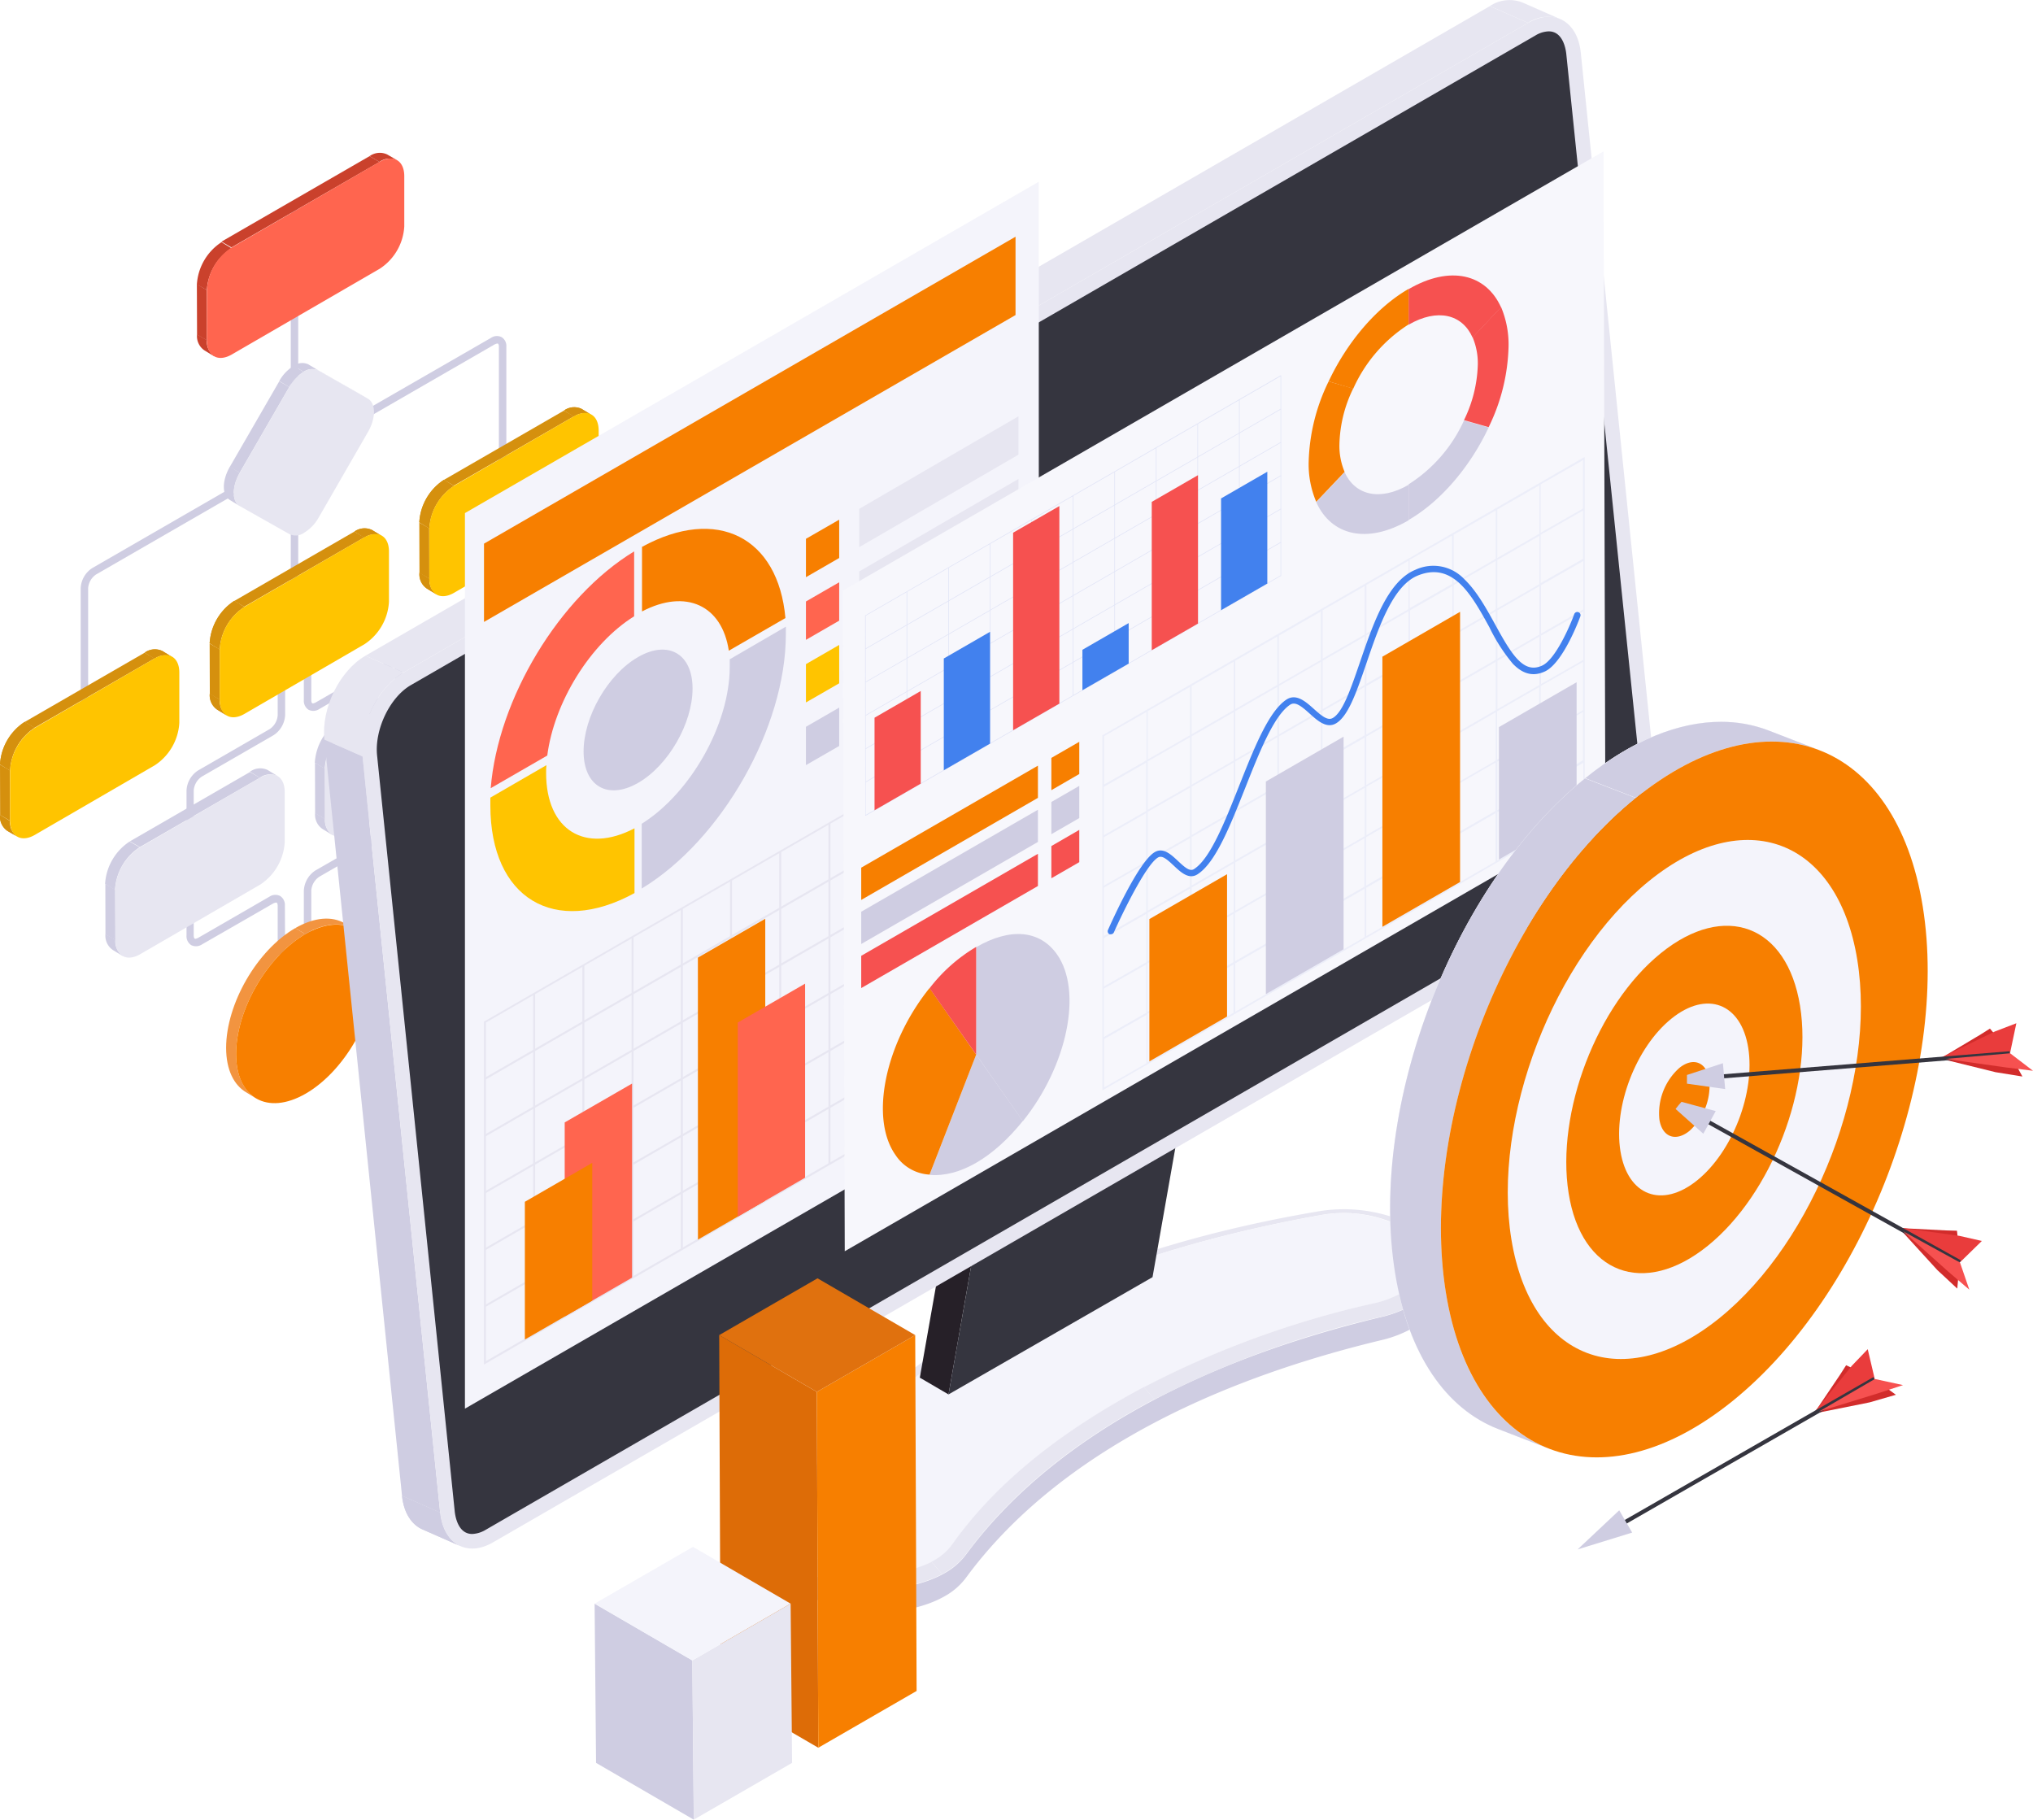 <svg xmlns="http://www.w3.org/2000/svg" xmlns:xlink="http://www.w3.org/1999/xlink" viewBox="0 0 335.82 300.57"><defs><style>.cls-1{fill:#d5900e;}.cls-2{fill:#cfcde2;}.cls-3{fill:none;}.cls-4{fill:#f4f4fb;}.cls-5{isolation:isolate;}.cls-6{fill:#e7e6f1;}.cls-7{clip-path:url(#clip-path);}.cls-8{clip-path:url(#clip-path-2);}.cls-9{clip-path:url(#clip-path-3);}.cls-10{fill:#ffc400;}.cls-11{fill:#ca412c;}.cls-12{fill:#ff654f;}.cls-13{fill:#f29440;}.cls-14{fill:#f77f00;}.cls-15{clip-path:url(#clip-path-4);}.cls-16{clip-path:url(#clip-path-5);}.cls-17{clip-path:url(#clip-path-6);}.cls-18{clip-path:url(#clip-path-7);}.cls-19{clip-path:url(#clip-path-8);}.cls-20{clip-path:url(#clip-path-9);}.cls-21{fill:#262028;}.cls-22{fill:#021b74;}.cls-23{fill:#35353f;}.cls-24{clip-path:url(#clip-path-10);}.cls-25{clip-path:url(#clip-path-11);}.cls-26{clip-path:url(#clip-path-12);}.cls-27{fill:#f7f7fc;}.cls-28{fill:#f65150;}.cls-29{opacity:0.2;}.cls-30{fill:#bfc7ed;}.cls-31{fill:#4281ee;}.cls-32{opacity:0.4;}.cls-33{clip-path:url(#clip-path-13);}.cls-34{clip-path:url(#clip-path-14);}.cls-35{fill:#d22c2b;}.cls-36{fill:#e93c3c;}.cls-37{fill:#dd6c07;}.cls-38{fill:#e0710e;}</style><clipPath id="clip-path"><path class="cls-1" d="M61.43,87.53l1.64,1a2.88,2.88,0,0,0-2.9.28l-1.64-1A2.88,2.88,0,0,1,61.43,87.53Z"></path></clipPath><clipPath id="clip-path-2"><path class="cls-1" d="M37.48,118.2l-1.63-1a2.86,2.86,0,0,1-1.2-2.62l1.64,1A2.88,2.88,0,0,0,37.48,118.2Z"></path></clipPath><clipPath id="clip-path-3"><path class="cls-1" d="M36.27,107.25l-1.64-1a9,9,0,0,1,4.06-7l1.64,1A9,9,0,0,0,36.27,107.25Z"></path></clipPath><clipPath id="clip-path-4"><path class="cls-1" d="M26.8,107.52l1.63,1a2.86,2.86,0,0,0-2.9.28l-1.63-1A2.87,2.87,0,0,1,26.8,107.52Z"></path></clipPath><clipPath id="clip-path-5"><path class="cls-1" d="M2.85,138.19l-1.64-.95A2.87,2.87,0,0,1,0,134.62l1.64,1A2.84,2.84,0,0,0,2.85,138.19Z"></path></clipPath><clipPath id="clip-path-6"><path class="cls-1" d="M1.64,127.25l-1.64-1a9,9,0,0,1,4.06-7l1.64.95A9,9,0,0,0,1.64,127.25Z"></path></clipPath><clipPath id="clip-path-7"><path class="cls-1" d="M96.06,67.53l1.64,1a2.88,2.88,0,0,0-2.9.28l-1.64-1A2.87,2.87,0,0,1,96.06,67.53Z"></path></clipPath><clipPath id="clip-path-8"><path class="cls-1" d="M72.12,98.2l-1.64-1a2.82,2.82,0,0,1-1.19-2.61l1.63,1A2.85,2.85,0,0,0,72.12,98.2Z"></path></clipPath><clipPath id="clip-path-9"><path class="cls-1" d="M70.9,87.26l-1.64-1a9,9,0,0,1,4.06-7l1.64,1A9,9,0,0,0,70.9,87.26Z"></path></clipPath><clipPath id="clip-path-10"><path class="cls-3" d="M257.76,3.17,251.46.4A5.87,5.87,0,0,0,246.1,1l6.31,2.77A5.85,5.85,0,0,1,257.76,3.17Z"></path></clipPath><clipPath id="clip-path-11"><path class="cls-2" d="M69.77,252.62l6.3,2.77c-1.79-.78-3.07-2.72-3.36-5.53l-6.3-2.77C66.7,249.9,68,251.84,69.77,252.62Z"></path></clipPath><clipPath id="clip-path-12"><path class="cls-3" d="M66.68,111.08l-6.31-2.77c-4.28,2.47-7.32,8.68-6.79,13.86l6.31,2.77C59.36,119.76,62.39,113.55,66.68,111.08Z"></path></clipPath><clipPath id="clip-path-13"><path id="SVGID" class="cls-4" d="M292.19,120.68l8.39,3.25c-8.61-3.33-19.42-1-30.37,7.89l-8.39-3.25c7.81-6.32,15.55-9.34,22.47-9.34a21.68,21.68,0,0,1,7.9,1.45Z"></path></clipPath><clipPath id="clip-path-14"><path id="SVGID-2" data-name="SVGID" class="cls-4" d="M270.21,131.82c-21.75,17.61-35.8,54.17-31.38,81.66,2.2,13.66,8.54,22.51,17,25.81l-8.4-3.26c-8.49-3.29-14.84-12.14-17-25.8-4.43-27.5,9.62-64.06,31.38-81.66Z"></path></clipPath></defs><g id="Capa_2" data-name="Capa 2"><g id="Layer_1" data-name="Layer 1"><path class="cls-2" d="M32,137.78H30.81v-7.19a4.18,4.18,0,0,1,1.93-3.34l11.81-6.82a3,3,0,0,0,1.32-2.28V110H47.1v8.11a4.2,4.2,0,0,1-1.93,3.34l-11.82,6.82A3,3,0,0,0,32,130.59Z"></path><path class="cls-2" d="M66.48,117.89H65.25v-7.18c0-.31-.09-.48-.17-.52s-.26,0-.53.11l-11.81,6.82a1.78,1.78,0,0,1-1.77.12,1.75,1.75,0,0,1-.78-1.59v-8.11h1.23v8.11c0,.31.09.47.17.52s.26,0,.53-.12l11.81-6.82a1.6,1.6,0,0,1,2.55,1.48Z"></path><path class="cls-2" d="M47.1,157.73H45.87v-8.11c0-.31-.09-.48-.17-.52s-.26,0-.53.11L33.36,156a1.78,1.78,0,0,1-1.77.12,1.75,1.75,0,0,1-.78-1.59v-7.18H32v7.18c0,.31.09.47.17.52s.26,0,.53-.12l11.81-6.82a1.75,1.75,0,0,1,1.77-.11,1.77,1.77,0,0,1,.78,1.59Z"></path><path class="cls-2" d="M51.42,155.23H50.19v-8.11a4.23,4.23,0,0,1,1.93-3.35L63.93,137a3,3,0,0,0,1.32-2.28v-7.18h1.23v7.18A4.18,4.18,0,0,1,64.55,138l-11.81,6.82a3,3,0,0,0-1.32,2.28Z"></path><path class="cls-2" d="M13.33,118V97.14a4.18,4.18,0,0,1,1.9-3.3L38.13,80.62l.62,1.07L15.84,94.91a3,3,0,0,0-1.28,2.23V118Z"></path><path class="cls-2" d="M82.41,78.06V57.25c0-.3-.09-.45-.16-.49s-.25,0-.51.11L58.83,70.09,58.21,69,81.12,55.8a1.72,1.72,0,0,1,1.74-.11,1.7,1.7,0,0,1,.78,1.56V78.06Z"></path><rect class="cls-2" x="48.03" y="34.14" width="1.23" height="67.14"></rect><g class="cls-5"><g class="cls-5"><g class="cls-5"><path class="cls-2" d="M77.56,108.48l-1.63-1a2.88,2.88,0,0,1,2.9-.28l1.64,1a2.88,2.88,0,0,0-2.91.29Z"></path></g></g><g class="cls-5"><g class="cls-5"><path class="cls-2" d="M54.88,137.91l-1.64-1a2.85,2.85,0,0,1-1.19-2.61l1.64.95a2.86,2.86,0,0,0,1.19,2.62Z"></path></g></g><polygon class="cls-2" points="53.69 135.29 52.05 134.34 52.03 126.01 53.67 126.96 53.69 135.29"></polygon><polygon class="cls-2" points="57.73 119.92 56.09 118.97 75.93 107.53 77.56 108.48 57.73 119.92"></polygon><g class="cls-5"><g class="cls-5"><path class="cls-2" d="M53.67,127,52,126a9,9,0,0,1,4.07-7l1.63,1a9,9,0,0,0-4.06,7Z"></path></g></g><path class="cls-6" d="M77.56,108.48c2.26-1.31,4.09-.26,4.1,2.32l0,8.33a8.93,8.93,0,0,1-4.07,7L57.78,137.62c-2.25,1.3-4.08.26-4.09-2.33l0-8.33a9,9,0,0,1,4.06-7Z"></path></g><g class="cls-5"><path class="cls-1" d="M61.43,87.53l1.64,1a2.88,2.88,0,0,0-2.9.28l-1.64-1A2.88,2.88,0,0,1,61.43,87.53Z"></path><g class="cls-7"><g class="cls-5"><path class="cls-1" d="M60.17,88.76l-1.64-1a2.88,2.88,0,0,1,2.9-.28l1.64,1a2.88,2.88,0,0,0-2.9.28Z"></path></g></g></g><g class="cls-5"><path class="cls-1" d="M37.48,118.2l-1.63-1a2.86,2.86,0,0,1-1.2-2.62l1.64,1A2.88,2.88,0,0,0,37.48,118.2Z"></path><g class="cls-8"><g class="cls-5"><path class="cls-1" d="M37.48,118.2l-1.63-1a2.86,2.86,0,0,1-1.2-2.62l1.64,1a2.88,2.88,0,0,0,1.19,2.62Z"></path></g></g></g><polygon class="cls-1" points="36.29 115.58 34.66 114.63 34.63 106.3 36.27 107.25 36.29 115.58"></polygon><polygon class="cls-1" points="40.33 100.22 38.69 99.27 58.53 87.81 60.17 88.77 40.33 100.22"></polygon><g class="cls-5"><path class="cls-1" d="M36.27,107.25l-1.64-1a9,9,0,0,1,4.06-7l1.64,1A9,9,0,0,0,36.27,107.25Z"></path><g class="cls-9"><g class="cls-5"><path class="cls-1" d="M36.27,107.25l-1.64-1a9,9,0,0,1,4.06-7l1.64,1a9,9,0,0,0-4.06,7Z"></path></g></g></g><path class="cls-10" d="M60.17,88.76c2.25-1.29,4.08-.25,4.08,2.33l0,8.33a9,9,0,0,1-4.06,7L40.38,117.92c-2.25,1.3-4.08.25-4.09-2.34l0-8.33a9,9,0,0,1,4.06-7Z"></path><g class="cls-5"><polygon class="cls-2" points="52.55 61.17 50.91 60.22 59.14 64.91 60.78 65.86 52.55 61.17"></polygon><g class="cls-5"><g class="cls-5"><path class="cls-2" d="M50.15,61.42l-1.63-1a2.42,2.42,0,0,1,2.39-.25l1.64,1a2.44,2.44,0,0,0-2.4.25Z"></path></g></g><g class="cls-5"><g class="cls-5"><path class="cls-2" d="M39.6,83.59l-1.63-1c-1.33-.75-1.33-3.21,0-5.5l1.64,1c-1.32,2.29-1.31,4.75,0,5.5Z"></path></g></g><polygon class="cls-2" points="39.59 78.09 37.95 77.14 46.13 62.98 47.77 63.94 39.59 78.09"></polygon><g class="cls-5"><g class="cls-5"><path class="cls-2" d="M47.77,63.94l-1.64-1a6.83,6.83,0,0,1,2.39-2.51l1.63,1a6.84,6.84,0,0,0-2.38,2.52Z"></path></g></g><path class="cls-6" d="M50.15,61.42a2.44,2.44,0,0,1,2.4-.25l8.23,4.69c1.32.76,1.33,3.22,0,5.5L52.62,85.52A6.86,6.86,0,0,1,50.23,88a2.39,2.39,0,0,1-2.39.24L39.6,83.59c-1.32-.75-1.33-3.21,0-5.5l8.18-14.15A6.84,6.84,0,0,1,50.15,61.42Z"></path></g><g class="cls-5"><g class="cls-5"><path class="cls-11" d="M62.68,26.74l-1.63-.95a2.88,2.88,0,0,1,2.9-.28l1.64.95a2.9,2.9,0,0,0-2.91.28Z"></path></g><g class="cls-5"><path class="cls-11" d="M35.37,58.85l-1.64-1a2.83,2.83,0,0,1-1.18-2.61l1.63.95a2.88,2.88,0,0,0,1.19,2.62Z"></path></g><polygon class="cls-11" points="34.18 56.23 32.55 55.28 32.52 46.95 34.16 47.9 34.18 56.23"></polygon><polygon class="cls-11" points="38.23 40.87 36.59 39.91 61.05 25.79 62.69 26.75 38.23 40.87"></polygon><g class="cls-5"><path class="cls-11" d="M34.16,47.9,32.52,47a9,9,0,0,1,4.07-7l1.64,1a8.93,8.93,0,0,0-4.07,7Z"></path></g><path class="cls-12" d="M62.68,26.74c2.26-1.3,4.09-.25,4.1,2.33l0,8.33a8.93,8.93,0,0,1-4.07,7L38.28,58.56c-2.26,1.3-4.09.26-4.1-2.33l0-8.33a8.93,8.93,0,0,1,4.07-7Z"></path></g><g class="cls-5"><g class="cls-5"><g class="cls-5"><path class="cls-13" d="M50.42,154.3l-1.64-1c3.19-1.83,6.07-2,8.16-.79l1.64.95c-2.09-1.21-5-1-8.16.8Z"></path></g></g><g class="cls-5"><g class="cls-5"><path class="cls-13" d="M42.33,181.45l-1.63-1c-2.06-1.19-3.34-3.73-3.35-7.35,0-7.28,5.1-16.14,11.43-19.8l1.64,1C44.09,158,39,166.82,39,174.1c0,3.61,1.29,6.15,3.34,7.35Z"></path></g></g><path class="cls-14" d="M50.42,154.3c6.33-3.66,11.48-.72,11.5,6.56S56.82,177,50.49,180.65,39,181.37,39,174.1,44.09,158,50.42,154.3Z"></path></g><g class="cls-5"><g class="cls-5"><g class="cls-5"><path class="cls-2" d="M42.93,128.47l-1.64-1a2.88,2.88,0,0,1,2.91-.29l1.64,1a2.88,2.88,0,0,0-2.91.28Z"></path></g></g><g class="cls-5"><g class="cls-5"><path class="cls-2" d="M20.25,157.9l-1.64-1a2.85,2.85,0,0,1-1.19-2.61l1.64.95a2.84,2.84,0,0,0,1.19,2.61Z"></path></g></g><polygon class="cls-2" points="19.06 155.29 17.42 154.34 17.4 146.01 19.04 146.96 19.06 155.29"></polygon><polygon class="cls-2" points="23.1 139.92 21.46 138.97 41.29 127.52 42.93 128.47 23.1 139.92"></polygon><g class="cls-5"><g class="cls-5"><path class="cls-2" d="M19,147l-1.64-1a9,9,0,0,1,4.06-7l1.64.95A9,9,0,0,0,19,147Z"></path></g></g><path class="cls-6" d="M42.93,128.47c2.26-1.3,4.09-.26,4.1,2.33l0,8.33a9,9,0,0,1-4.07,7L23.15,157.62c-2.25,1.3-4.08.25-4.09-2.33L19,147a9,9,0,0,1,4.06-7Z"></path></g><g class="cls-5"><path class="cls-1" d="M26.8,107.52l1.63,1a2.86,2.86,0,0,0-2.9.28l-1.63-1A2.87,2.87,0,0,1,26.8,107.52Z"></path><g class="cls-15"><g class="cls-5"><path class="cls-1" d="M25.53,108.76l-1.63-1a2.87,2.87,0,0,1,2.9-.29l1.63,1a2.86,2.86,0,0,0-2.9.28Z"></path></g></g></g><g class="cls-5"><path class="cls-1" d="M2.85,138.19l-1.64-.95A2.87,2.87,0,0,1,0,134.62l1.64,1A2.84,2.84,0,0,0,2.85,138.19Z"></path><g class="cls-16"><g class="cls-5"><path class="cls-1" d="M2.85,138.19l-1.64-.95A2.87,2.87,0,0,1,0,134.62l1.64,1a2.84,2.84,0,0,0,1.19,2.61Z"></path></g></g></g><polygon class="cls-1" points="1.66 135.58 0.02 134.62 0 126.29 1.64 127.25 1.66 135.58"></polygon><polygon class="cls-1" points="5.7 120.21 4.06 119.26 23.9 107.81 25.53 108.76 5.7 120.21"></polygon><g class="cls-5"><path class="cls-1" d="M1.64,127.25l-1.64-1a9,9,0,0,1,4.06-7l1.64.95A9,9,0,0,0,1.64,127.25Z"></path><g class="cls-17"><g class="cls-5"><path class="cls-1" d="M1.64,127.25l-1.64-1a9,9,0,0,1,4.06-7l1.64.95a9,9,0,0,0-4.06,7Z"></path></g></g></g><path class="cls-10" d="M25.53,108.76c2.25-1.3,4.09-.26,4.09,2.33l0,8.33a9,9,0,0,1-4.07,7L5.75,137.91c-2.25,1.3-4.08.25-4.09-2.33l0-8.33a9,9,0,0,1,4.06-7Z"></path><g class="cls-5"><path class="cls-1" d="M96.06,67.53l1.64,1a2.88,2.88,0,0,0-2.9.28l-1.64-1A2.87,2.87,0,0,1,96.06,67.53Z"></path><g class="cls-18"><g class="cls-5"><path class="cls-1" d="M94.8,68.77l-1.64-1a2.87,2.87,0,0,1,2.9-.29l1.64,1a2.88,2.88,0,0,0-2.9.28Z"></path></g></g></g><g class="cls-5"><path class="cls-1" d="M72.12,98.2l-1.64-1a2.82,2.82,0,0,1-1.19-2.61l1.63,1A2.85,2.85,0,0,0,72.12,98.2Z"></path><g class="cls-19"><g class="cls-5"><path class="cls-1" d="M72.12,98.2l-1.64-1a2.82,2.82,0,0,1-1.19-2.61l1.63,1a2.85,2.85,0,0,0,1.2,2.61Z"></path></g></g></g><polygon class="cls-1" points="70.92 95.59 69.29 94.64 69.26 86.31 70.9 87.26 70.92 95.59"></polygon><polygon class="cls-1" points="74.96 80.22 73.32 79.27 93.16 67.82 94.8 68.77 74.96 80.22"></polygon><g class="cls-5"><path class="cls-1" d="M70.9,87.26l-1.64-1a9,9,0,0,1,4.06-7l1.64,1A9,9,0,0,0,70.9,87.26Z"></path><g class="cls-20"><g class="cls-5"><path class="cls-1" d="M70.9,87.26l-1.64-1a9,9,0,0,1,4.06-7l1.64,1a9,9,0,0,0-4.06,7Z"></path></g></g></g><path class="cls-10" d="M94.8,68.77c2.25-1.3,4.08-.26,4.09,2.33l0,8.33a9,9,0,0,1-4.06,7L75,97.92c-2.25,1.3-4.08.25-4.09-2.33l0-8.33a9,9,0,0,1,4.06-7Z"></path><polygon class="cls-6" points="231.56 202.75 233.41 202.58 233.16 202.43 231.31 202.61 231.56 202.75"></polygon><g class="cls-5"><path class="cls-6" d="M231.32,202.61l1.84-.18c-.51-.29-1-.56-1.6-.81l-1.59.31a14.19,14.19,0,0,1,1.35.68Z"></path><path class="cls-6" d="M230,201.93l1.59-.31a25.48,25.48,0,0,0-14.05-1.49c-22,3.75-40.8,10.14-55.76,18.78l1.83.17c14.64-8.45,33.67-14.65,54.66-18.39A21.21,21.21,0,0,1,230,201.93Z"></path></g><path class="cls-2" d="M128.83,253.12l0,3.87c0,2.38,1.61,4.71,4.58,6.44v-3.88c-3-1.73-4.58-4.05-4.59-6.43Z"></path><path class="cls-6" d="M163.58,219.08l-1.83-.17a96.86,96.86,0,0,0-17.78,13l2.23,0a93.19,93.19,0,0,1,17.38-12.84Z"></path><path class="cls-6" d="M146.2,231.92l-2.23,0a70.94,70.94,0,0,0-14.44,18.52c-1.71,3.23-.22,6.75,3.89,9.14l1.84-1.95c-3.43-2-4.68-4.94-3.25-7.64a75.15,75.15,0,0,1,14.19-18Z"></path><polygon class="cls-2" points="133.42 259.55 133.43 263.43 133.78 263.63 133.77 259.75 133.42 259.55"></polygon><polygon class="cls-6" points="135.26 257.6 133.42 259.55 133.77 259.75 135.61 257.8 135.26 257.6"></polygon><path class="cls-4" d="M163.58,219.08c-14.35,8.29-25,19-31.57,30.88-1.43,2.7-.18,5.65,3.25,7.64l.35.2c5.34,3.11,13.69,2.85,18.66,0a9.39,9.39,0,0,0,2.89-2.48c6.67-9.43,16.06-17.17,27.66-23.87a151.15,151.15,0,0,1,42.25-16.18,16.49,16.49,0,0,0,4.39-1.68c5-2.87,5.46-7.71.1-10.82l-.24-.14a20.4,20.4,0,0,0-13.08-1.92C197.25,204.43,178.22,210.63,163.58,219.08Z"></path><path class="cls-2" d="M133.77,259.75v3.88c6.41,3.72,16.4,3.41,22.34,0a11.12,11.12,0,0,0,3.44-3c6.61-9,15.74-16.84,27.11-23.4,11.58-6.69,25.49-12,41.4-15.84a19.62,19.62,0,0,0,5.24-2c3.06-1.76,4.7-4.16,4.69-6.57V209c0,2.41-1.63,4.8-4.69,6.57a19.76,19.76,0,0,1-5.24,2c-15.91,3.82-29.82,9.16-41.4,15.85-11.37,6.56-20.5,14.42-27.11,23.39a11.15,11.15,0,0,1-3.44,3c-5.94,3.42-15.93,3.74-22.34,0Z"></path><g class="cls-5"><path class="cls-6" d="M135.61,257.8l-1.84,1.95a18.68,18.68,0,0,0,4.12,1.74l1.16-2.24a15.52,15.52,0,0,1-3.44-1.45Z"></path><path class="cls-6" d="M139.05,259.25l-1.16,2.24c5.86,1.69,13,1.05,17.75-1.49l-1.76-2a21.16,21.16,0,0,1-14.83,1.25Z"></path><path class="cls-6" d="M153.88,258l1.76,2,.47-.26a11.15,11.15,0,0,0,3.44-3c6.61-9,15.74-16.83,27.11-23.39,1.32-.76,2.67-1.51,4.05-2.23l-1.77-2q-2.1,1.11-4.12,2.28c-11.6,6.7-21,14.44-27.66,23.87a9.39,9.39,0,0,1-2.89,2.48l-.39.22Z"></path><path class="cls-6" d="M188.94,229.15l1.77,2a160.11,160.11,0,0,1,37.35-13.62,20.2,20.2,0,0,0,4.76-1.74l-1.76-2a16.45,16.45,0,0,1-4,1.46,154.06,154.06,0,0,0-38.13,13.9Z"></path><path class="cls-6" d="M231.06,213.79l1.76,2,.48-.27c5.93-3.43,6.53-9.21.11-12.94l-1.85.17c5.36,3.11,4.87,7.95-.1,10.82l-.4.22Z"></path></g><g class="cls-5"><polygon class="cls-21" points="156.68 230.33 151.94 227.56 163.77 160.5 168.51 163.26 156.68 230.33"></polygon><polygon class="cls-22" points="168.51 163.26 163.77 160.5 197.46 141.13 202.21 143.9 168.51 163.26"></polygon><polygon class="cls-23" points="202.21 143.9 190.38 210.96 156.68 230.33 168.51 163.26 202.21 143.9"></polygon></g><g class="cls-5"><g class="cls-5"><g class="cls-24"><g class="cls-5"><path class="cls-6" d="M257.76,3.17,251.46.4A5.87,5.87,0,0,0,246.1,1l6.31,2.77a5.85,5.85,0,0,1,5.35-.61Z"></path></g></g></g><path class="cls-2" d="M69.77,252.62l6.3,2.77c-1.79-.78-3.07-2.72-3.36-5.53l-6.3-2.77C66.7,249.9,68,251.84,69.77,252.62Z"></path><g class="cls-25"><g class="cls-5"><path class="cls-2" d="M72.71,249.86l-6.3-2.77c.29,2.81,1.56,4.75,3.36,5.53l6.3,2.77c-1.79-.78-3.07-2.72-3.36-5.53Z"></path></g></g><polygon class="cls-6" points="252.41 3.78 246.1 1.01 60.37 108.31 66.68 111.08 252.41 3.78"></polygon><polygon class="cls-2" points="59.89 124.94 53.58 122.17 66.41 247.09 72.71 249.86 59.89 124.94"></polygon><g class="cls-5"><g class="cls-26"><g class="cls-5"><path class="cls-6" d="M66.68,111.08l-6.31-2.77c-4.28,2.47-7.32,8.68-6.79,13.86l6.31,2.77c-.53-5.18,2.5-11.39,6.79-13.86Z"></path></g></g></g><path class="cls-6" d="M66.68,111.08c-4.29,2.47-7.32,8.68-6.79,13.86L72.71,249.86c.54,5.19,4.44,7.39,8.72,4.91L267.16,147.48c4.28-2.47,7.32-8.68,6.79-13.87L261.12,8.7c-.53-5.19-4.43-7.39-8.71-4.92Z"></path><path class="cls-23" d="M78,253.38a4.65,4.65,0,0,0,2.23-.69L266,145.4c3.47-2,6-7.29,5.6-11.54L258.73,8.94c-.09-.88-.57-3.76-2.9-3.76a4.48,4.48,0,0,0-2.22.69L67.88,113.16c-3.47,2-6,7.29-5.6,11.54L75.11,249.61C75.2,250.5,75.67,253.38,78,253.38Z"></path></g><polygon class="cls-4" points="76.8 232.68 171.6 177.95 171.59 30.02 76.8 84.75 76.8 232.68"></polygon><polygon class="cls-14" points="79.95 102.73 167.75 52.04 167.75 39.1 79.95 89.8 79.95 102.73"></polygon><path class="cls-2" d="M105.4,108.53c-5,2.87-9,9.85-9,15.59s4,8.07,9,5.2,9-9.85,9-15.59S110.37,105.66,105.4,108.53Z"></path><path class="cls-14" d="M120.39,107.48l9.35-5.39c-1.19-13.36-11.29-18.55-23.69-11.76V101C113.32,97.19,119.27,100,120.39,107.48Z"></path><path class="cls-2" d="M120.54,108.9c0,.41,0,.82,0,1.26,0,9.43-6.45,20.84-14.54,25.91v10.7c13.21-8,23.81-26.62,23.81-42q0-.64,0-1.26Z"></path><path class="cls-12" d="M90.4,124.8c1.13-8.77,7.07-18.46,14.35-23V91.08c-12.4,7.53-22.5,24.38-23.69,39.11Z"></path><path class="cls-10" d="M90.21,127.69c0-.43,0-.87.05-1.3L81,131.75c0,.43,0,.87,0,1.3,0,15.34,10.6,21.7,23.81,14.47v-10.7C96.66,141.09,90.21,137.13,90.21,127.69Z"></path><polygon class="cls-14" points="138.62 92.17 133.13 95.34 133.13 89 138.62 85.84 138.62 92.17"></polygon><polygon class="cls-6" points="168.24 68.76 141.93 84.05 141.93 90.38 168.24 75.1 168.24 68.76"></polygon><polygon class="cls-12" points="138.62 102.52 133.13 105.69 133.13 99.35 138.62 96.18 138.62 102.52"></polygon><polygon class="cls-6" points="168.24 79.11 141.93 94.39 141.93 100.73 168.24 85.45 168.24 79.11"></polygon><polygon class="cls-10" points="138.62 112.87 133.13 116.03 133.13 109.7 138.62 106.53 138.62 112.87"></polygon><polygon class="cls-6" points="168.24 89.46 141.93 104.74 141.93 111.08 168.24 95.79 168.24 89.46"></polygon><polygon class="cls-2" points="138.62 123.22 133.13 126.38 133.13 120.05 138.62 116.88 138.62 123.22"></polygon><polygon class="cls-6" points="168.24 99.8 141.93 115.09 141.93 121.42 168.24 106.14 168.24 99.8"></polygon><polygon class="cls-6" points="80.19 215.88 80.03 215.6 169.45 163.97 169.61 164.26 80.19 215.88"></polygon><polygon class="cls-6" points="80.19 206.5 80.03 206.22 169.45 154.59 169.61 154.87 80.19 206.5"></polygon><polygon class="cls-6" points="80.19 197.11 80.03 196.83 169.45 145.2 169.61 145.48 80.19 197.11"></polygon><polygon class="cls-6" points="80.19 187.72 80.03 187.44 169.45 135.81 169.61 136.1 80.19 187.72"></polygon><polygon class="cls-6" points="80.19 178.34 80.03 178.05 169.45 126.43 169.61 126.71 80.19 178.34"></polygon><rect class="cls-6" x="161.24" y="121.87" width="0.33" height="56.33"></rect><rect class="cls-6" x="153.11" y="126.57" width="0.33" height="56.33"></rect><rect class="cls-6" x="144.98" y="131.26" width="0.33" height="56.33"></rect><rect class="cls-6" x="136.85" y="135.96" width="0.33" height="56.33"></rect><rect class="cls-6" x="128.72" y="140.65" width="0.33" height="56.33"></rect><rect class="cls-6" x="120.59" y="145.34" width="0.33" height="56.33"></rect><rect class="cls-6" x="112.46" y="150.04" width="0.33" height="56.33"></rect><rect class="cls-6" x="104.33" y="154.73" width="0.33" height="56.33"></rect><rect class="cls-6" x="96.2" y="159.42" width="0.33" height="56.33"></rect><rect class="cls-6" x="88.07" y="164.12" width="0.33" height="56.33"></rect><path class="cls-6" d="M79.94,225.4V168.71l.08,0,89.67-51.77v56.68l-.08,0Zm.33-56.5v55.93l89.1-51.44V117.46Z"></path><polygon class="cls-12" points="104.41 211.04 93.28 217.46 93.28 185.4 104.41 178.98 104.41 211.04"></polygon><polygon class="cls-14" points="97.83 214.84 86.7 221.26 86.7 198.51 97.83 192.08 97.83 214.84"></polygon><polygon class="cls-14" points="126.41 198.33 115.29 204.76 115.28 158.18 126.41 151.76 126.41 198.33"></polygon><polygon class="cls-12" points="132.99 194.53 121.87 200.96 121.87 168.9 132.99 162.48 132.99 194.53"></polygon><polygon class="cls-14" points="155 181.83 143.87 188.25 143.87 156.6 155 150.17 155 181.83"></polygon><polygon class="cls-12" points="161.58 178.03 150.45 184.46 150.45 162.67 161.58 156.24 161.58 178.03"></polygon><g class="cls-5"><polygon class="cls-27" points="139.23 97.55 139.54 206.68 265.18 134.15 264.87 25.01 139.23 97.55"></polygon></g><polygon class="cls-14" points="173.67 130.52 178.28 127.85 178.28 122.53 173.67 125.19 173.67 130.52"></polygon><polygon class="cls-2" points="173.67 137.79 178.28 135.13 178.28 129.81 173.67 132.47 173.67 137.79"></polygon><polygon class="cls-28" points="173.67 145.07 178.28 142.41 178.28 137.08 173.67 139.75 173.67 145.07"></polygon><polygon class="cls-14" points="142.26 148.65 171.45 131.79 171.45 126.47 142.26 143.32 142.26 148.65"></polygon><polygon class="cls-2" points="142.26 155.93 171.45 139.07 171.45 133.75 142.26 150.6 142.26 155.93"></polygon><polygon class="cls-28" points="142.26 163.21 171.45 146.35 171.45 141.03 142.26 157.88 142.26 163.21"></polygon><g class="cls-29"><path class="cls-30" d="M261.56,75.59h0l-79.38,45.83h0l-.07,0V180.1l79.65-46V75.48Zm-.07,50-7,4v-8l7-4Zm-79.11-4,7-4v8l-7,4ZM261.49,84l-7,4V80l7-4Zm-36.08,29.47v8l-6.95,4v-8Zm-6.95,20.37v-8l6.95-4v8Zm-.27-7.87v8l-6.94,4v-8Zm7.49,3.7v-8l6.95-4v8Zm0-8.33v-8l6.95-4v8Zm-7.49-3.7v8l-6.94,4v-8ZM211,130.1v8l-6.95,4v-8Zm0,8.34v8l-6.95,4v-8Zm.27-.16,6.94-4v8l-6.94,4Zm7.21-4.16,6.95-4v8l-6.95,4Zm7.22-4.17,6.95-4v8l-6.95,4Zm7.21-4.48v-8l7-4v8Zm0-8.33v-8l7-4v8ZM211,121.77v8l-6.95,4v-8Zm-7.22,12.5v8l-6.95,4v-8Zm0,8.33v8l-6.95,4v-8Zm29.13-8.79v-8l7-4v8Zm7.22-12.5v-8l6.95-4v8Zm0-8.34v-8l6.95-4v8Zm-7.22-4.16v-8l7-4v8Zm-.26.15-6.95,4v-8l6.95-4Zm-7.22,4.17-6.95,4v-8l6.95-4Zm-7.22,4.17-6.94,4v-8l6.94-4ZM211,121.46l-6.95,4v-8l6.95-4Zm-7.22,4.17-6.95,4v-8l6.95-4Zm0,.31v8l-6.95,4v-8Zm-7.21,12.5v8l-7,4v-8Zm0,8.33v8l-7,4v-8Zm43.56-17.13v-8l6.95-4v8Zm7.22-12.5v-8l6.95-4v8Zm0-8.33v-8l6.95-4v8Zm-7.22-4.17v-8l6.95-4v8Zm0-8.33v-8l6.95-4v8Zm-.27.15-7,4v-8l7-4Zm-7.21,4.17-6.95,4v-8l6.95-4Zm-7.22,4.17-6.95,4v-8l6.95-4ZM218.19,109l-6.94,4v-8l6.94-4ZM211,113.13l-6.95,4v-8l6.95-4Zm-7.22,4.17-6.95,4v-8l6.95-4Zm-7.21,4.16-7,4v-8l7-4Zm0,.31v8l-7,4v-8Zm0,8.33v8l-7,4v-8Zm-7.22,12.5v8l-7,4v-8Zm-7,12.35,7-4v8l-7,4Zm21.38-4v8l-6.95,4v-8Zm.27-.16,6.95-4v8l-6.95,4Zm7.22-4.16,6.94-4v8l-6.94,4Zm7.21-4.17,6.95-4v8l-6.95,4Zm7.22-4.17,6.95-4v8l-6.95,4Zm7.21-4.16,7-4v8l-7,4Zm7.22-4.17,6.95-4v8l-6.95,4Zm7.22-4.48v-8l6.95-4v8ZM254.54,113v-8l7-4v8Zm0-8.34v-8l7-4v8Zm-7.21-4.16v-8l6.95-4v8Zm0-8.34v-8l6.95-4v8Zm-65,37.81,7-4v8l-7,4Zm0,8.33,7-4v8l-7,4Zm0,25,7-4v8l-7,4Zm7.22-4.17,7-4v8l-7,4Zm7,4.33v8l-7,4v-8Zm.26-.16,6.95-4v8l-6.95,4Zm7.22-4.17,6.95-4v8l-6.95,4Zm7.22-4.16,6.94-4v8l-6.94,4Zm7.21-4.17,6.95-4v8l-6.95,4Zm7.22-4.16,6.95-4v8l-6.95,4Zm7.21-4.17,7-4v8l-7,4Zm7.22-4.17,6.95-4v8l-6.95,4Zm7.22-4.16,6.95-4v8l-6.95,4Zm0-.31v-8l6.95-4v8Zm14.16-16.51-7,4v-8l7-4Zm0-25-7,4v-8l7-4Zm-79.11,79.31,7-4v8l-7,4ZM254.54,138v-8l7-4v8Z"></path></g><path class="cls-31" d="M183.51,154.32a.6.6,0,0,1-.22,0,.54.54,0,0,1-.27-.71c.51-1.14,5-11.23,7.7-12.84,1.42-.86,2.73.38,3.89,1.47s1.94,1.75,2.63,1.31c2.68-1.71,5.1-7.84,7.45-13.76,2.52-6.34,4.89-12.33,7.85-14.26,1.6-1,3.13.35,4.49,1.57s2.33,2,3.17,1.47c1.67-1,3-5,4.48-9.29,2.14-6.25,4.56-13.33,9.14-15.17a7,7,0,0,1,8.05,1.55c2,1.9,3.6,4.75,5.11,7.5,2.81,5.15,4.74,8.17,7.76,6.78,2.18-1,4.57-6.48,5.3-8.5a.54.54,0,0,1,.69-.32.53.53,0,0,1,.32.68c-.11.32-2.83,7.71-5.86,9.11-1.9.88-3.62.46-5.29-1.27a29,29,0,0,1-3.86-6c-2.95-5.37-6-10.92-11.82-8.58-4.13,1.66-6.46,8.5-8.52,14.53-1.58,4.61-2.94,8.6-4.94,9.85-1.58,1-3.11-.38-4.45-1.59s-2.34-2-3.18-1.46c-2.68,1.74-5.1,7.85-7.44,13.76-2.52,6.35-4.91,12.36-7.87,14.26-1.44.93-2.77-.33-3.94-1.43s-1.93-1.74-2.61-1.33c-2,1.21-5.93,9.33-7.27,12.35A.53.53,0,0,1,183.51,154.32Z"></path><polygon class="cls-14" points="202.69 167.91 189.86 175.32 189.86 151.81 202.69 144.4 202.69 167.91"></polygon><polygon class="cls-2" points="221.94 156.8 209.1 164.21 209.1 129.09 221.94 121.68 221.94 156.8"></polygon><polygon class="cls-2" points="260.43 134.57 247.6 141.98 247.6 120.1 260.43 112.69 260.43 134.57"></polygon><polygon class="cls-14" points="241.18 145.69 228.35 153.09 228.35 108.47 241.18 101.06 241.18 145.69"></polygon><path class="cls-2" d="M241.83,69.45l4.07,1.16c-3,6.38-7.82,12.16-13.22,15.28V80A24.41,24.41,0,0,0,241.83,69.45Z"></path><path class="cls-2" d="M222.11,78c1.72,3.8,5.81,4.83,10.57,2.08v5.86c-6.88,4-12.79,2.5-15.26-3Z"></path><path class="cls-28" d="M232.68,53.63V47.76c6.88-4,12.79-2.49,15.27,3l-4.7,5C241.54,51.9,237.45,50.88,232.68,53.63Z"></path><path class="cls-28" d="M244.11,60.23a11,11,0,0,0-.86-4.52l4.7-5a15.93,15.93,0,0,1,1.24,6.54,31.93,31.93,0,0,1-3.29,13.31l-4.07-1.16A22.16,22.16,0,0,0,244.11,60.23Z"></path><path class="cls-14" d="M223.53,64.21,219.47,63c3-6.38,7.81-12.16,13.21-15.28v5.87A24.41,24.41,0,0,0,223.53,64.21Z"></path><path class="cls-14" d="M221.25,73.43a11.07,11.07,0,0,0,.86,4.52l-4.69,4.94a15.87,15.87,0,0,1-1.25-6.53A32,32,0,0,1,219.47,63l4.06,1.17A22.12,22.12,0,0,0,221.25,73.43Z"></path><g class="cls-32"><path class="cls-30" d="M142.9,101.66,211.55,62l.08,0V95.1L143,134.74l-.07,0Zm68.63-39.51L143,101.71v32.9l68.53-39.56Z"></path><polygon class="cls-30" points="142.97 107.23 211.6 67.61 211.55 67.52 142.92 107.14 142.97 107.23"></polygon><polygon class="cls-30" points="142.97 112.73 211.6 73.11 211.55 73.02 142.92 112.65 142.97 112.73"></polygon><rect class="cls-30" x="137.64" y="98.33" width="79.25" height="0.1" transform="translate(-25.44 101.81) rotate(-30)"></rect><rect class="cls-30" x="137.64" y="103.83" width="79.25" height="0.1" transform="translate(-28.19 102.55) rotate(-30)"></rect><polygon class="cls-30" points="142.97 129.24 211.6 89.62 211.55 89.53 142.93 129.15 142.97 129.24"></polygon><rect class="cls-30" x="149.76" y="97.72" width="0.1" height="33.01"></rect><rect class="cls-30" x="156.63" y="93.76" width="0.1" height="33.01"></rect><rect class="cls-30" x="163.49" y="89.8" width="0.1" height="33.01"></rect><rect class="cls-30" x="170.35" y="85.84" width="0.1" height="33.01"></rect><rect class="cls-30" x="177.21" y="81.87" width="0.1" height="33.01"></rect><rect class="cls-30" x="184.08" y="77.91" width="0.1" height="33.01"></rect><rect class="cls-30" x="190.94" y="73.95" width="0.1" height="33.01"></rect><rect class="cls-30" x="197.8" y="69.99" width="0.1" height="33.01"></rect><rect class="cls-30" x="204.67" y="66.03" width="0.1" height="33.01"></rect></g><polygon class="cls-31" points="201.7 100.79 209.34 96.39 209.34 77.92 201.7 82.33 201.7 100.79"></polygon><polygon class="cls-31" points="155.9 127.23 163.54 122.83 163.54 104.36 155.9 108.77 155.9 127.23"></polygon><polygon class="cls-31" points="178.8 114.01 186.44 109.61 186.44 102.92 178.8 107.33 178.8 114.01"></polygon><polygon class="cls-28" points="144.46 133.84 152.09 129.44 152.09 114.14 144.46 118.55 144.46 133.84"></polygon><polygon class="cls-28" points="190.25 107.4 197.89 103 197.89 78.49 190.25 82.9 190.25 107.4"></polygon><polygon class="cls-28" points="167.35 120.62 174.99 116.22 174.99 83.59 167.35 87.99 167.35 120.62"></polygon><path class="cls-2" d="M161.25,174.2l7.71,11c7.37-9.17,9.9-21.51,5.64-27.56-2.83-4-7.68-4.47-13.35-1.19Z"></path><path class="cls-2" d="M161.25,174.2l-7.7,19.86c4.91.44,10.5-2.79,15.41-8.9Z"></path><path class="cls-14" d="M161.25,174.2l-7.7-11c-7.37,9.17-9.9,21.51-5.64,27.56a7.19,7.19,0,0,0,5.64,3.26Z"></path><path class="cls-28" d="M161.25,174.2V156.41a27.05,27.05,0,0,0-7.7,6.83Z"></path><path class="cls-4" d="M300.58,123.93l-8.39-3.25c-8.61-3.34-19.42-1-30.37,7.89l8.39,3.25c11-8.85,21.76-11.22,30.37-7.89Z"></path><path id="SVGID-3" data-name="SVGID" class="cls-4" d="M292.19,120.68l8.39,3.25c-8.61-3.33-19.42-1-30.37,7.89l-8.39-3.25c7.81-6.32,15.55-9.34,22.47-9.34a21.68,21.68,0,0,1,7.9,1.45Z"></path><g class="cls-33"><path class="cls-2" d="M300.58,123.93l-8.39-3.25c-8.61-3.34-19.42-1-30.37,7.89l8.39,3.25c11-8.85,21.76-11.22,30.37-7.89Z"></path></g><path class="cls-4" d="M247.47,236l8.4,3.26c-8.5-3.3-14.84-12.15-17-25.81-4.42-27.49,9.63-64,31.38-81.66l-8.39-3.25c-21.76,17.6-35.81,54.16-31.38,81.66,2.19,13.66,8.54,22.51,17,25.8Z"></path><path id="SVGID-4" data-name="SVGID" class="cls-4" d="M270.21,131.82c-21.75,17.61-35.8,54.17-31.38,81.66,2.2,13.66,8.54,22.51,17,25.81l-8.4-3.26c-8.49-3.29-14.84-12.14-17-25.8-4.43-27.5,9.62-64.06,31.38-81.66Z"></path><g class="cls-34"><path class="cls-2" d="M270.21,131.82l-8.39-3.25c-21.76,17.6-35.81,54.16-31.38,81.66,2.19,13.66,8.54,22.51,17,25.8l8.4,3.26c-8.5-3.3-14.84-12.15-17-25.81-4.42-27.49,9.63-64,31.38-81.66Z"></path></g><path class="cls-14" d="M270.21,131.82c-21.75,17.61-35.8,54.17-31.38,81.66s25.64,35.52,47.4,17.91,35.81-54.16,31.38-81.65-25.64-35.52-47.4-17.92Z"></path><path class="cls-4" d="M272.41,145.51c-15.77,12.76-26,39.27-22.75,59.21s18.59,25.75,34.37,13,26-39.27,22.76-59.21-18.6-25.76-34.38-13Z"></path><path class="cls-14" d="M274.34,157.45C263.78,166,257,183.73,259.11,197.08s12.44,17.23,23,8.69,17.38-26.28,15.23-39.63-12.45-17.23-23-8.69Z"></path><path class="cls-4" d="M276.08,168.27c-5.83,4.71-9.6,14.51-8.41,21.88s6.87,9.52,12.7,4.8,9.59-14.51,8.41-21.88-6.87-9.52-12.7-4.8Z"></path><path class="cls-14" d="M277.39,176.41a10.06,10.06,0,0,0-3.28,8.53c.46,2.87,2.68,3.71,4.95,1.87a10.09,10.09,0,0,0,3.28-8.53c-.46-2.87-2.68-3.71-4.95-1.87Z"></path><polygon class="cls-35" points="321.46 203.24 323.26 203.29 323.82 208.45 313.65 202.84 321.46 203.24"></polygon><polygon class="cls-36" points="323.67 204.14 327.37 204.98 323.81 208.46 313.62 202.75 323.67 204.14"></polygon><polygon class="cls-35" points="320.01 209.78 323.31 212.85 323.71 208.48 313.54 202.69 320.01 209.78"></polygon><rect class="cls-23" x="301.39" y="170.99" width="0.67" height="50.42" transform="translate(-16.51 364.31) rotate(-60.88)"></rect><path class="cls-2" d="M276.78,183.18l4.58,4.09,2.05-3.74L277.76,182C277.43,182.35,277.1,182.76,276.78,183.18Z"></path><polygon class="cls-28" points="321.84 210.06 325.3 213.03 323.76 208.54 314.38 203.39 321.84 210.06"></polygon><polygon class="cls-35" points="327.19 170.86 328.71 169.9 332.04 173.88 320.47 174.87 327.19 170.86"></polygon><polygon class="cls-36" points="329.52 170.38 333.07 169.02 332.04 173.9 320.39 174.81 329.52 170.38"></polygon><polygon class="cls-35" points="329.62 177.1 334.07 177.82 331.97 173.97 320.3 174.8 329.62 177.1"></polygon><rect class="cls-23" x="281.65" y="175.64" width="50.42" height="0.67" transform="translate(-13.13 25.2) rotate(-4.6)"></rect><path class="cls-2" d="M284.6,175.62l-5.94,1.94V179l6.31.89Z"></path><polygon class="cls-28" points="331.3 176.31 335.82 176.87 332.04 173.98 321.38 174.91 331.3 176.31"></polygon><polygon class="cls-35" points="303.98 227.03 304.95 225.51 309.66 227.69 299.61 233.51 303.98 227.03"></polygon><polygon class="cls-36" points="305.89 225.6 308.52 222.86 309.66 227.71 299.52 233.49 305.89 225.6"></polygon><polygon class="cls-35" points="308.84 231.64 313.17 230.39 309.63 227.8 299.42 233.53 308.84 231.64"></polygon><rect class="cls-23" x="262.56" y="239.97" width="50.42" height="0.67" transform="translate(-81.47 175.32) rotate(-29.88)"></rect><polygon class="cls-2" points="260.6 255.93 267.47 249.47 269.61 253.15 260.6 255.93"></polygon><polygon class="cls-28" points="310.02 230.21 314.35 228.79 309.7 227.78 300.45 233.16 310.02 230.21"></polygon><polygon class="cls-37" points="118.8 220.53 119.03 279.31 135.17 288.69 134.93 229.91 118.8 220.53"></polygon><polygon class="cls-14" points="134.93 229.91 135.17 288.69 151.41 279.31 151.18 220.53 134.93 229.91"></polygon><polygon class="cls-38" points="118.8 220.53 134.93 229.91 151.18 220.53 135.04 211.15 118.8 220.53"></polygon><polygon class="cls-2" points="98.22 264.89 98.46 291.19 114.6 300.57 114.36 274.27 98.22 264.89"></polygon><polygon class="cls-6" points="114.36 274.27 114.6 300.57 130.84 291.19 130.6 264.89 114.36 274.27"></polygon><polygon class="cls-4" points="98.22 264.89 114.36 274.27 130.6 264.89 114.47 255.51 98.22 264.89"></polygon></g></g></svg>